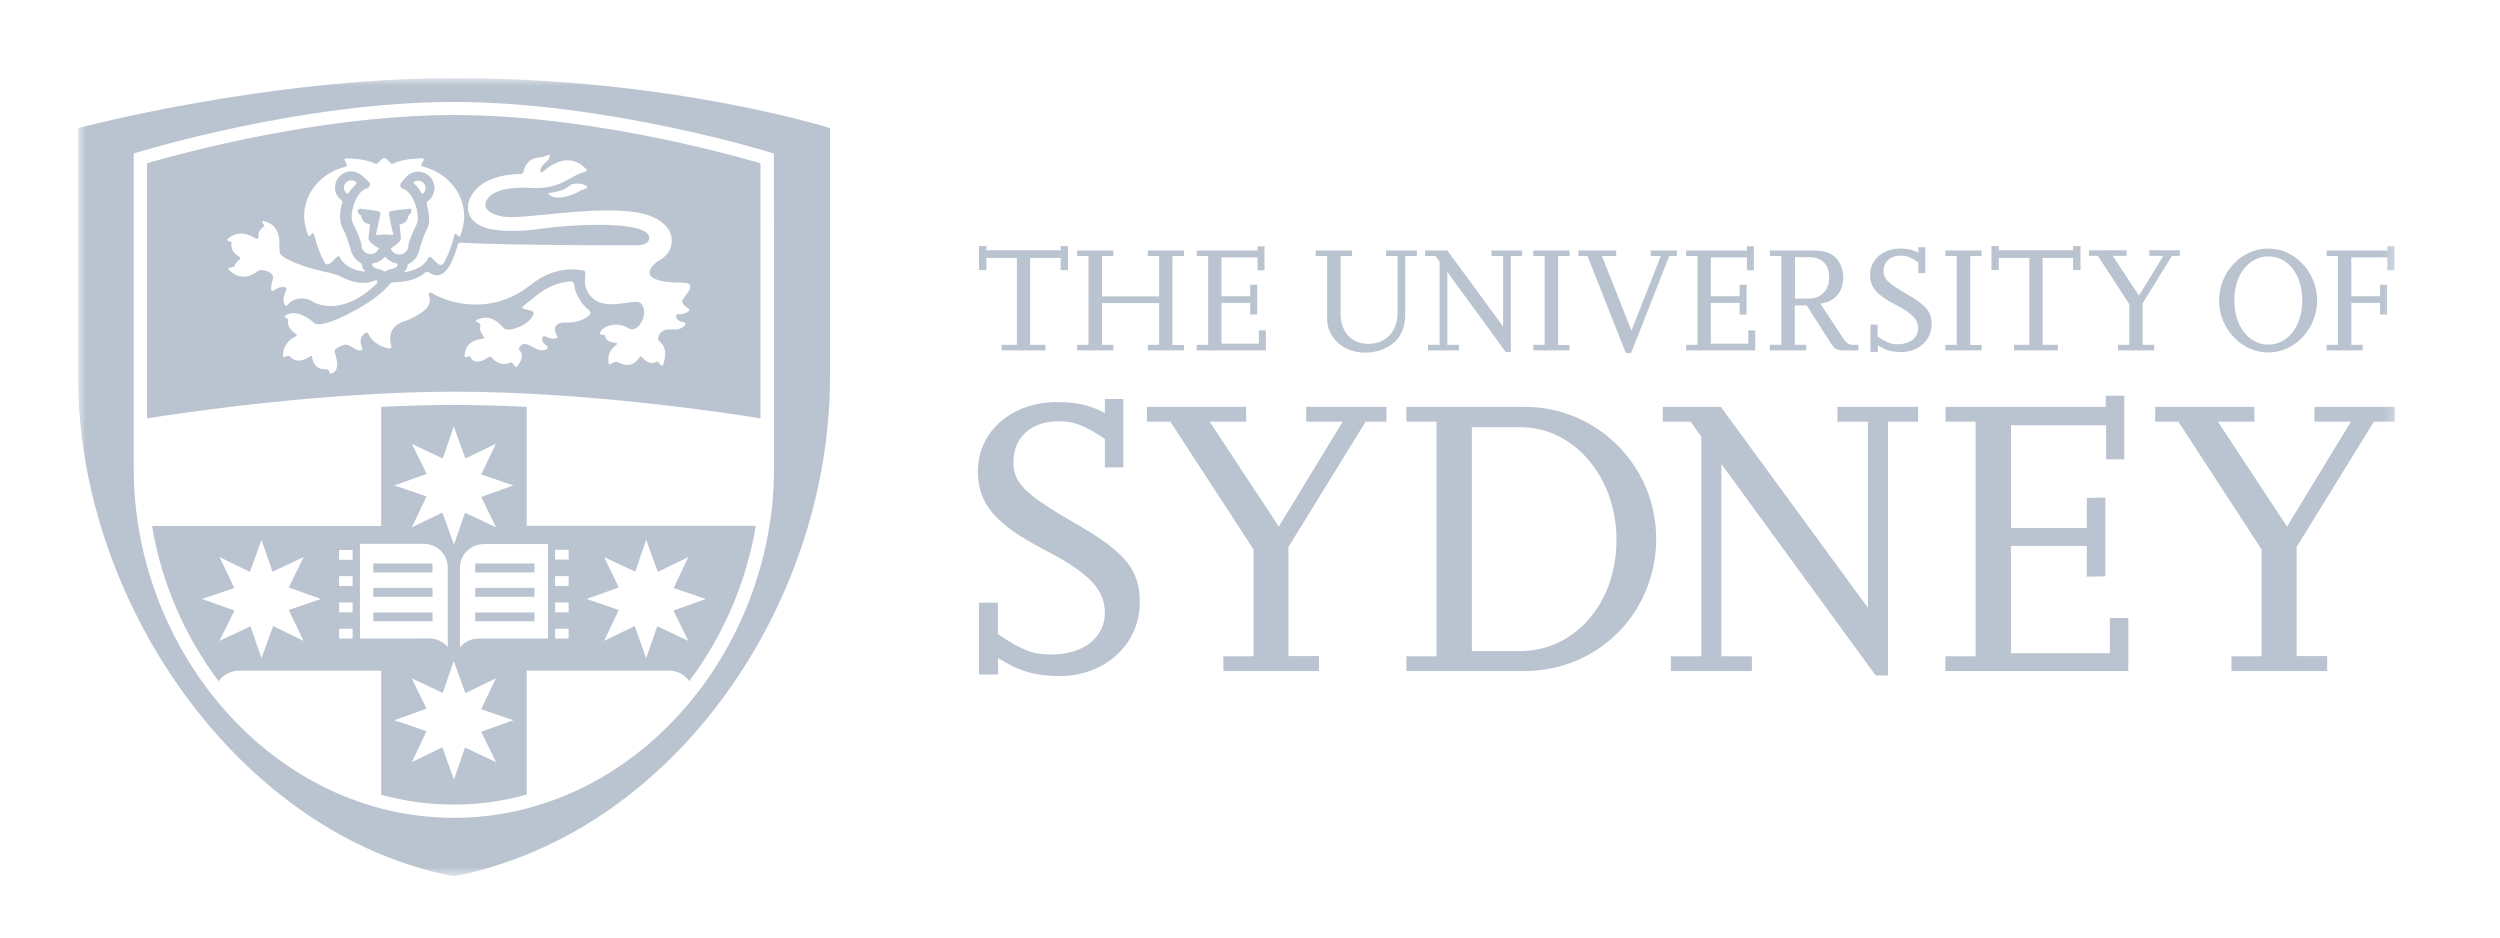 <svg xmlns="http://www.w3.org/2000/svg" xmlns:xlink="http://www.w3.org/1999/xlink" fill="none" width="160" height="60" viewBox="0 0 160 60"><defs><clipPath id="master_svg0_24_168"><rect x="0" y="0" width="160" height="60" rx="0"></rect></clipPath><clipPath id="master_svg1_24_292"><rect x="5" y="5" width="148.636" height="51.079" rx="0"></rect></clipPath><mask id="master_svg2_24_294" style="mask-type:alpha" maskUnits="objectBoundingBox"><g><g><rect x="5" y="5" width="148.636" height="51.079" rx="0" fill="#000000" fill-opacity="1" style="mix-blend-mode:passthrough"></rect></g></g></mask></defs><g clip-path="url(#master_svg0_24_168)"><g clip-path="url(#master_svg1_24_292)"><g mask="url(#master_svg2_24_294)"><g><g><g><path d="M66.907,22.424L64.103,22.424L64.103,22.067L65.079,22.067L65.079,16.509L63.127,16.509L63.127,17.284L62.657,17.284L62.657,15.747L63.127,15.747L63.127,16.017L67.883,16.017L67.883,15.747L68.352,15.747L68.352,17.284L67.883,17.284L67.883,16.509L65.931,16.509L65.931,22.067L66.907,22.067L66.907,22.424Z" fill="#BAC4D1" fill-opacity="1" style="mix-blend-mode:passthrough"></path></g></g><g><g><path d="M75.778,22.424L73.455,22.424L73.455,22.067L74.184,22.067L74.184,19.399L70.527,19.399L70.527,22.067L71.256,22.067L71.256,22.424L68.934,22.424L68.934,22.067L69.663,22.067L69.663,16.386L68.934,16.386L68.934,16.03L71.256,16.03L71.256,16.386L70.527,16.386L70.527,18.969L74.184,18.969L74.184,16.386L73.455,16.386L73.455,16.03L75.778,16.03L75.778,16.386L75.037,16.386L75.037,22.079L75.778,22.079L75.778,22.424Z" fill="#BAC4D1" fill-opacity="1" style="mix-blend-mode:passthrough"></path></g></g><g><g><path d="M81.027,22.424L76.592,22.424L76.592,22.067L77.321,22.067L77.321,16.386L76.592,16.386L76.592,16.029L80.483,16.029L80.483,15.759L80.928,15.759L80.928,17.296L80.483,17.296L80.483,16.472L78.173,16.472L78.173,18.956L80.014,18.956L80.014,18.23L80.459,18.218L80.459,20.124L80.014,20.136L80.014,19.386L78.173,19.386L78.173,21.993L80.57,21.993L80.57,21.145L81.015,21.145L81.015,22.424L81.027,22.424Z" fill="#BAC4D1" fill-opacity="1" style="mix-blend-mode:passthrough"></path></g></g><g><g><path d="M90.664,16.386L89.935,16.386L89.935,20.087C89.935,21.12,89.565,21.797,88.749,22.239C88.342,22.448,87.872,22.571,87.391,22.571C85.982,22.571,84.932,21.637,84.932,20.37L84.932,16.386L84.203,16.386L84.203,16.03L86.526,16.03L86.526,16.386L85.797,16.386L85.797,20.063C85.797,21.243,86.489,22.006,87.576,22.006C88.688,22.006,89.441,21.219,89.441,20.051L89.441,16.386L88.712,16.386L88.712,16.03L90.677,16.03L90.677,16.386L90.664,16.386Z" fill="#BAC4D1" fill-opacity="1" style="mix-blend-mode:passthrough"></path></g></g><g><g><path d="M96.681,22.534L96.372,22.534L92.629,17.407L92.629,22.067L93.37,22.067L93.37,22.424L91.393,22.424L91.393,22.067L92.135,22.067L92.135,16.755L91.875,16.386L91.208,16.386L91.208,16.03L92.629,16.03L96.199,20.899L96.199,16.386L95.458,16.386L95.458,16.03L97.422,16.03L97.422,16.386L96.693,16.386L96.693,22.534L96.681,22.534Z" fill="#BAC4D1" fill-opacity="1" style="mix-blend-mode:passthrough"></path></g></g><g><g><path d="M100.449,22.424L98.126,22.424L98.126,22.067L98.855,22.067L98.855,16.386L98.126,16.386L98.126,16.03L100.449,16.03L100.449,16.386L99.72,16.386L99.72,22.079L100.449,22.079L100.449,22.424Z" fill="#BAC4D1" fill-opacity="1" style="mix-blend-mode:passthrough"></path></g></g><g><g><path d="M104.389,22.596L104.055,22.596L101.597,16.386L101.017,16.386L101.017,16.03L103.438,16.03L103.438,16.386L102.524,16.386L104.414,21.157L106.292,16.386L105.649,16.386L105.649,16.03L107.318,16.03L107.318,16.386L106.835,16.386L104.389,22.596Z" fill="#BAC4D1" fill-opacity="1" style="mix-blend-mode:passthrough"></path></g></g><g><g><path d="M112.348,22.424L107.912,22.424L107.912,22.067L108.642,22.067L108.642,16.386L107.912,16.386L107.912,16.029L111.804,16.029L111.804,15.759L112.248,15.759L112.248,17.296L111.804,17.296L111.804,16.472L109.494,16.472L109.494,18.956L111.335,18.956L111.335,18.23L111.779,18.218L111.779,20.124L111.335,20.136L111.335,19.386L109.494,19.386L109.494,21.993L111.89,21.993L111.89,21.145L112.335,21.145L112.335,22.424L112.348,22.424Z" fill="#BAC4D1" fill-opacity="1" style="mix-blend-mode:passthrough"></path></g></g><g><g><path d="M118.919,22.424L118.091,22.424C117.51,22.424,117.412,22.362,117.09,21.846L115.632,19.546L114.866,19.546L114.866,22.067L115.596,22.067L115.596,22.424L113.272,22.424L113.272,22.067L114.002,22.067L114.002,16.386L113.272,16.386L113.272,16.03L115.99,16.03C116.942,16.03,117.473,16.288,117.77,16.89C117.893,17.149,117.967,17.444,117.967,17.751C117.967,18.698,117.436,19.3,116.509,19.436L117.918,21.588C118.153,21.944,118.313,22.067,118.548,22.067L118.93,22.067L118.93,22.424L118.919,22.424ZM114.866,19.104L115.805,19.104C116.546,19.104,117.065,18.563,117.065,17.763C117.065,16.927,116.608,16.46,115.792,16.46L114.879,16.46L114.879,19.104L114.866,19.104Z" fill="#BAC4D1" fill-opacity="1" style="mix-blend-mode:passthrough"></path></g></g><g><g><path d="M120.166,22.522L119.709,22.522L119.709,20.776L120.166,20.776L120.166,21.538C120.759,21.932,121.018,22.03,121.451,22.03C122.229,22.03,122.761,21.624,122.761,21.01C122.761,20.456,122.378,20.05,121.327,19.51C120.092,18.87,119.685,18.378,119.685,17.591C119.685,16.632,120.5,15.907,121.612,15.907C122.093,15.907,122.464,15.993,122.773,16.177L122.773,15.821L123.217,15.821L123.217,17.481L122.773,17.481L122.773,16.792C122.279,16.46,122.032,16.362,121.637,16.362C120.969,16.362,120.549,16.755,120.549,17.358C120.549,17.849,120.833,18.132,122.057,18.833C123.279,19.534,123.626,19.964,123.626,20.751C123.626,21.76,122.785,22.534,121.686,22.534C121.069,22.534,120.673,22.411,120.179,22.092L120.179,22.522L120.166,22.522Z" fill="#BAC4D1" fill-opacity="1" style="mix-blend-mode:passthrough"></path></g></g><g><g><path d="M126.824,22.424L124.502,22.424L124.502,22.067L125.23,22.067L125.23,16.386L124.502,16.386L124.502,16.03L126.824,16.03L126.824,16.386L126.096,16.386L126.096,22.079L126.824,22.079L126.824,22.424Z" fill="#BAC4D1" fill-opacity="1" style="mix-blend-mode:passthrough"></path></g></g><g><g><path d="M131.705,22.424L128.9,22.424L128.9,22.067L129.876,22.067L129.876,16.509L127.924,16.509L127.924,17.284L127.454,17.284L127.454,15.747L127.924,15.747L127.924,16.017L132.68,16.017L132.68,15.747L133.15,15.747L133.15,17.284L132.68,17.284L132.68,16.509L130.728,16.509L130.728,22.067L131.705,22.067L131.705,22.424Z" fill="#BAC4D1" fill-opacity="1" style="mix-blend-mode:passthrough"></path></g></g><g><g><path d="M137.871,22.424L135.548,22.424L135.548,22.067L136.276,22.067L136.276,19.473L134.263,16.374L133.694,16.374L133.694,16.017L136.104,16.017L136.104,16.374L135.214,16.374L136.894,18.919L138.451,16.374L137.562,16.374L137.562,16.017L139.514,16.017L139.514,16.374L139.007,16.374L137.129,19.411L137.129,22.067L137.871,22.067L137.871,22.424Z" fill="#BAC4D1" fill-opacity="1" style="mix-blend-mode:passthrough"></path></g></g><g><g><path d="M142.021,19.239C142.021,17.419,143.442,15.907,145.171,15.907C146.863,15.907,148.297,17.419,148.297,19.227C148.297,21.034,146.876,22.559,145.171,22.559C143.467,22.559,142.021,21.047,142.021,19.239ZM142.997,19.227C142.997,20.862,143.911,22.055,145.183,22.055C146.431,22.055,147.346,20.862,147.346,19.227C147.346,17.591,146.444,16.411,145.196,16.411C143.911,16.411,142.997,17.579,142.997,19.227Z" fill="#BAC4D1" fill-opacity="1" style="mix-blend-mode:passthrough"></path></g></g><g><g><path d="M151.225,22.424L148.902,22.424L148.902,22.067L149.632,22.067L149.632,16.386L148.902,16.386L148.902,16.029L152.794,16.029L152.794,15.759L153.239,15.759L153.239,17.296L152.794,17.296L152.794,16.472L150.484,16.472L150.484,18.956L152.325,18.956L152.325,18.23L152.77,18.218L152.77,20.124L152.325,20.136L152.325,19.386L150.484,19.386L150.484,22.067L151.213,22.067L151.213,22.424L151.225,22.424Z" fill="#BAC4D1" fill-opacity="1" style="mix-blend-mode:passthrough"></path></g></g><g><g><path d="M63.868,43.168L62.657,43.168L62.657,38.569L63.868,38.569L63.868,40.586C65.437,41.643,66.129,41.889,67.265,41.889C69.328,41.889,70.712,40.819,70.712,39.209C70.712,37.745,69.711,36.675,66.932,35.237C63.695,33.552,62.583,32.261,62.583,30.158C62.583,27.625,64.745,25.732,67.648,25.732C68.933,25.732,69.884,25.965,70.712,26.445L70.712,25.535L71.898,25.535L71.898,29.912L70.712,29.912L70.712,28.093C69.403,27.22,68.76,26.961,67.735,26.961C65.98,26.961,64.856,28.007,64.856,29.593C64.856,30.896,65.597,31.646,68.809,33.491C72.022,35.335,72.948,36.454,72.948,38.557C72.948,41.213,70.737,43.266,67.834,43.266C66.215,43.266,65.165,42.934,63.88,42.11L63.88,43.168L63.868,43.168Z" fill="#BAC4D1" fill-opacity="1" style="mix-blend-mode:passthrough"></path></g></g><g><g><path d="M84.413,42.947L78.297,42.947L78.297,42L80.225,42L80.225,35.163L74.9,26.986L73.405,26.986L73.405,26.039L79.755,26.039L79.755,26.986L77.42,26.986L81.843,33.7L85.932,26.986L83.597,26.986L83.597,26.039L88.737,26.039L88.737,26.986L87.403,26.986L82.461,35.003L82.461,41.987L84.413,41.987L84.413,42.947Z" fill="#BAC4D1" fill-opacity="1" style="mix-blend-mode:passthrough"></path></g></g><g><g><path d="M90.01,42.947L90.01,42L91.937,42L91.937,26.986L90.01,26.986L90.01,26.039L97.595,26.039C102.228,26.039,105.996,29.826,105.996,34.474C105.996,39.208,102.29,42.947,97.558,42.947L90.01,42.947ZM94.198,41.668L97.286,41.668C100.807,41.668,103.488,38.569,103.451,34.499C103.451,30.539,100.721,27.342,97.336,27.342L94.198,27.342L94.198,41.668Z" fill="#BAC4D1" fill-opacity="1" style="mix-blend-mode:passthrough"></path></g></g><g><g><path d="M120.833,43.229L120.042,43.229L110.171,29.703L110.171,42L112.123,42L112.123,42.947L106.935,42.947L106.935,42L108.887,42L108.887,27.957L108.195,26.986L106.416,26.986L106.416,26.039L110.134,26.039L119.548,38.901L119.548,26.986L117.596,26.986L117.596,26.039L122.76,26.039L122.76,26.986L120.833,26.986L120.833,43.229Z" fill="#BAC4D1" fill-opacity="1" style="mix-blend-mode:passthrough"></path></g></g><g><g><path d="M136.201,42.946L124.502,42.946L124.502,42L126.441,42L126.441,26.986L124.514,26.986L124.514,26.039L134.768,26.039L134.768,25.326L135.954,25.326L135.954,29.396L134.792,29.396L134.792,27.219L128.702,27.219L128.702,33.786L133.557,33.786L133.557,31.867L134.743,31.843L134.743,36.884L133.557,36.909L133.557,34.941L128.702,34.941L128.702,41.803L135.028,41.803L135.028,39.553L136.214,39.553L136.214,42.946L136.201,42.946Z" fill="#BAC4D1" fill-opacity="1" style="mix-blend-mode:passthrough"></path></g></g><g><g><path d="M148.928,42.947L142.812,42.947L142.812,42L144.739,42L144.739,35.163L139.414,26.986L137.932,26.986L137.932,26.039L144.282,26.039L144.282,26.986L141.947,26.986L146.37,33.7L150.459,26.986L148.125,26.986L148.125,26.039L153.264,26.039L153.264,26.986L151.929,26.986L146.988,35.003L146.988,41.987L148.94,41.987L148.94,42.947L148.928,42.947Z" fill="#BAC4D1" fill-opacity="1" style="mix-blend-mode:passthrough"></path></g></g><g><g><path d="M30.413,38.2L34.205,38.2L34.205,37.622L30.413,37.622L30.413,38.2ZM30.413,39.762L34.205,39.762L34.205,39.196L30.413,39.196L30.413,39.762ZM30.413,36.638L34.205,36.638L34.205,36.06L30.413,36.06L30.413,36.638ZM27.682,37.622L23.89,37.622L23.89,38.2L27.682,38.2L27.682,37.622ZM27.682,39.196L23.89,39.196L23.89,39.762L27.682,39.762L27.682,39.196ZM27.682,36.06L23.89,36.06L23.89,36.638L27.682,36.638L27.682,36.06ZM33.711,26.039C32.167,25.965,30.598,25.916,29.054,25.916C27.509,25.916,25.94,25.965,24.396,26.039L24.396,33.663L9.732,33.663C10.337,37.327,11.844,40.745,13.994,43.598C14.278,43.192,14.76,42.922,15.303,42.922L24.396,42.922L24.396,50.865C25.879,51.271,27.435,51.492,29.041,51.492L29.041,51.554L29.054,51.554L29.054,51.492C30.66,51.492,32.216,51.271,33.711,50.853L33.711,42.922L42.816,42.922C43.347,42.922,43.829,43.18,44.113,43.586C46.263,40.733,47.758,37.302,48.376,33.65L33.711,33.65L33.711,26.039ZM26.36,28.412L28.337,29.347L29.041,27.293L29.783,29.347L31.735,28.4L30.796,30.367L32.859,31.068L30.796,31.806L31.747,33.749L29.758,32.814L29.054,34.855L28.312,32.802L26.36,33.749L27.299,31.769L25.236,31.068L27.312,30.33L26.36,28.412ZM19.43,41.016L17.478,40.069L16.736,42.123L16.032,40.081L14.043,41.016L15.007,39.073L12.931,38.335L14.995,37.634L14.056,35.655L15.995,36.602L16.736,34.548L17.441,36.589L19.43,35.655L18.479,37.597L20.542,38.335L18.479,39.036L19.43,41.016ZM22.568,40.868L21.703,40.868L21.703,40.241L22.568,40.241L22.568,40.868ZM22.568,39.184L21.703,39.184L21.703,38.557L22.568,38.557L22.568,39.184ZM22.568,37.499L21.703,37.499L21.703,36.872L22.568,36.872L22.568,37.499ZM22.568,35.827L21.703,35.827L21.703,35.2L22.568,35.2L22.568,35.827ZM23.037,40.868L23.037,34.806L26.867,34.806C26.941,34.794,27.028,34.806,27.102,34.806C27.979,34.806,28.658,35.483,28.658,36.331L28.658,41.409C28.374,41.077,27.942,40.856,27.46,40.856C27.398,40.868,24.235,40.868,23.037,40.868ZM31.747,48.775L29.758,47.84L29.054,49.894L28.312,47.828L26.36,48.775L27.299,46.795L25.236,46.094L27.299,45.356L26.348,43.414L28.337,44.348L29.041,42.307L29.783,44.36L31.735,43.414L30.796,45.393L32.859,46.094L30.796,46.832L31.747,48.775ZM38.665,35.655L40.654,36.589L41.358,34.548L42.1,36.602L44.052,35.655L43.113,37.634L45.176,38.335L43.1,39.073L44.052,41.016L42.063,40.081L41.358,42.123L40.617,40.069L38.665,41.016L39.604,39.036L37.541,38.335L39.604,37.597L38.665,35.655ZM35.527,35.187L36.392,35.187L36.392,35.814L35.527,35.814L35.527,35.187ZM35.527,36.872L36.392,36.872L36.392,37.499L35.527,37.499L35.527,36.872ZM35.527,38.557L36.392,38.557L36.392,39.184L35.527,39.184L35.527,38.557ZM35.527,40.241L36.392,40.241L36.392,40.868L35.527,40.868L35.527,40.241ZM35.07,34.806L35.07,40.868C33.872,40.868,30.697,40.868,30.635,40.868C30.153,40.868,29.733,41.077,29.437,41.422L29.437,36.343C29.437,35.483,30.116,34.819,30.993,34.819C31.067,34.819,31.154,34.806,31.228,34.819L35.07,34.819L35.07,34.806ZM42.631,8.947C38.851,8.148,33.859,7.361,29.054,7.361C21.839,7.361,14.216,9.144,10.868,10.041C10.201,10.214,9.707,10.361,9.41,10.447L9.41,26.777C11.585,26.433,20.542,25.08,29.041,25.068C37.541,25.068,46.498,26.42,48.672,26.777L48.672,10.447C48.376,10.361,47.882,10.226,47.214,10.041C46.115,9.746,44.521,9.353,42.631,8.947ZM22.123,10.669C22.419,10.595,21.777,10.115,22.197,10.14C22.469,10.152,23.371,10.152,24.05,10.484C24.174,10.533,24.26,10.3,24.52,10.128C24.544,10.115,24.606,10.091,24.643,10.128C24.915,10.287,25.001,10.533,25.137,10.472C25.817,10.152,26.706,10.152,26.966,10.128C27.398,10.103,26.743,10.595,27.04,10.656C28.572,11.025,29.709,12.316,29.709,13.853C29.709,14.296,29.597,14.714,29.449,15.107C29.363,15.316,29.152,14.726,29.066,15.071C28.918,15.698,28.757,16.165,28.424,16.792C28.102,17.382,27.584,16.153,27.423,16.497C27.127,17.112,26.435,17.333,25.953,17.407C25.891,17.407,25.842,17.407,25.916,17.345C25.94,17.321,26.064,17.21,26.089,16.989C26.089,16.964,26.076,16.927,26.126,16.903C26.496,16.731,26.768,16.386,26.842,15.981C26.953,15.599,27.114,15.058,27.299,14.726C27.719,13.989,27.213,13.103,27.336,12.907C27.621,12.722,27.806,12.402,27.806,12.033C27.806,11.456,27.336,10.988,26.756,10.988C26.447,10.988,26.163,11.124,25.977,11.345L25.953,11.369C25.854,11.468,25.767,11.579,25.681,11.689C25.582,11.812,25.607,12.033,25.767,12.07C26.484,12.255,26.941,13.853,26.657,14.37C26.533,14.603,26.138,15.464,26.138,15.71C26.138,16.03,25.879,16.288,25.557,16.288C25.31,16.288,25.1,16.14,25.014,15.907L25.026,15.882C25.224,15.759,25.656,15.501,25.656,15.23L25.57,14.357C25.928,14.321,26.089,14.124,26.138,13.792C26.175,13.767,26.2,13.743,26.225,13.718C26.348,13.607,26.422,13.312,26.163,13.361C25.805,13.423,25.397,13.411,24.989,13.521C24.94,13.534,24.903,13.583,24.89,13.632C24.878,13.706,25.1,14.763,25.162,14.997C25.162,15.021,25.15,15.034,25.137,15.034C24.977,15.021,24.693,15.009,24.619,15.009C24.544,15.009,24.273,15.021,24.1,15.034C24.087,15.034,24.063,15.009,24.063,14.997C24.112,14.751,24.347,13.693,24.347,13.693C24.347,13.644,24.347,13.607,24.322,13.571C24.248,13.472,23.21,13.386,23.074,13.361C23.012,13.349,22.951,13.374,22.914,13.423C22.815,13.571,22.988,13.73,23.111,13.792C23.161,14.112,23.321,14.308,23.667,14.345L23.68,14.357C23.667,14.419,23.581,15.23,23.581,15.23C23.581,15.513,24.013,15.747,24.223,15.87C24.235,15.882,24.248,15.907,24.248,15.919C24.149,16.116,23.939,16.263,23.717,16.263C23.395,16.263,23.136,16.005,23.136,15.685C23.136,15.476,22.753,14.579,22.605,14.333C22.296,13.804,22.753,12.23,23.494,12.046C23.655,12.009,23.741,11.775,23.618,11.652C23.309,11.345,22.951,10.964,22.481,10.964C21.901,10.964,21.444,11.431,21.444,12.009C21.444,12.673,21.95,12.771,21.913,12.956C21.703,13.571,21.703,14.235,21.975,14.702C22.16,15.021,22.308,15.55,22.432,15.919C22.506,16.3,22.728,16.632,23.062,16.817C23.222,16.915,23.148,17.038,23.21,17.173C23.247,17.235,23.297,17.284,23.334,17.321C23.408,17.37,23.346,17.382,23.297,17.382C22.815,17.321,22.061,17.112,21.752,16.46C21.592,16.116,21.061,17.345,20.752,16.755C20.418,16.128,20.27,15.661,20.109,15.034C20.023,14.689,19.813,15.28,19.726,15.071C19.578,14.677,19.467,14.271,19.467,13.816C19.467,12.316,20.603,11.025,22.123,10.669ZM26.484,11.738C26.472,11.726,26.472,11.665,26.496,11.652C26.57,11.591,26.669,11.566,26.768,11.566C27.028,11.566,27.238,11.775,27.238,12.033C27.238,12.181,27.176,12.304,27.065,12.39C27.04,12.415,26.991,12.39,26.978,12.365C26.842,12.12,26.682,11.911,26.484,11.738ZM25.434,16.977C25.323,17.272,24.903,17.173,24.68,17.358C24.655,17.382,24.594,17.382,24.569,17.358C24.347,17.173,23.939,17.259,23.803,16.94C23.791,16.915,23.791,16.866,23.852,16.854C24.149,16.817,24.409,16.681,24.594,16.472C24.606,16.448,24.655,16.436,24.705,16.485C24.878,16.669,25.113,16.817,25.384,16.854C25.409,16.866,25.459,16.891,25.434,16.977ZM22.284,12.378C22.271,12.39,22.222,12.415,22.185,12.378C22.086,12.292,22.012,12.156,22.012,12.009C22.012,11.751,22.222,11.542,22.481,11.542C22.605,11.542,22.716,11.591,22.802,11.665C22.84,11.689,22.815,11.751,22.802,11.763C22.605,11.96,22.432,12.156,22.284,12.378ZM18.157,18.366C17.836,18.366,17.712,18.465,17.478,18.612C17.329,18.71,17.292,18.428,17.465,17.85C17.601,17.395,16.7,17.149,16.489,17.358C16.181,17.591,15.415,18.059,14.649,17.259C14.5,17.1,14.995,17.149,15.019,17.013C15.069,16.804,15.254,16.681,15.328,16.608C15.378,16.546,15.378,16.448,15.291,16.411C15.056,16.288,14.735,16.017,14.822,15.526C14.834,15.452,14.426,15.427,14.562,15.304C15.279,14.653,16.057,15.058,16.366,15.267C16.415,15.292,16.526,15.292,16.539,15.194C16.563,14.985,16.452,14.837,16.885,14.493C16.971,14.419,16.638,14.136,16.872,14.148C18.343,14.517,17.675,16.042,17.984,16.313C18.553,16.817,19.912,17.21,21.184,17.481C21.295,17.505,21.691,17.641,21.777,17.69C22.815,18.218,23.445,18.169,24.001,17.948C24.174,17.874,24.174,18.108,24.112,18.157C22.061,20.112,20.492,19.608,19.949,19.264C19.566,19.018,18.775,19.005,18.417,19.51C18.355,19.571,18.244,19.608,18.194,19.448C18.083,19.079,18.207,18.833,18.318,18.563C18.392,18.403,18.219,18.366,18.157,18.366ZM37.726,20.174C37.455,20.407,36.96,20.678,36.182,20.641C35.849,20.629,35.688,20.727,35.614,20.813C35.564,20.874,35.54,20.96,35.527,20.973C35.478,21.133,35.54,21.305,35.626,21.44C35.713,21.563,35.675,21.637,35.552,21.662C35.428,21.698,35.255,21.698,34.922,21.538C34.774,21.465,34.737,21.563,34.712,21.625C34.65,21.784,34.761,21.981,34.984,22.129C35.095,22.227,35.07,22.325,34.897,22.387C34.601,22.485,34.341,22.35,33.909,22.116C33.662,21.981,33.464,21.957,33.291,22.153C33.192,22.264,33.205,22.362,33.254,22.424C33.427,22.584,33.526,22.916,33.106,23.445C32.97,23.616,32.822,23.137,32.686,23.198C32.117,23.469,31.648,23.112,31.463,22.879C31.426,22.83,31.339,22.817,31.24,22.879C30.956,23.076,30.338,23.383,30.104,22.83C30.067,22.744,29.733,22.953,29.733,22.793C29.745,21.883,30.536,21.711,30.882,21.686C30.981,21.674,31.006,21.625,30.956,21.538C30.82,21.342,30.66,21.108,30.746,20.838C30.808,20.641,30.289,20.592,30.499,20.481C31.549,19.965,32.13,20.96,32.315,21.059C32.624,21.231,33.983,20.788,34.156,20.051C34.193,19.903,33.835,19.842,33.489,19.756C33.427,19.743,33.39,19.657,33.501,19.571C34.329,18.956,34.996,18.157,36.491,18.009C36.676,17.985,36.75,18.145,36.75,18.218C36.775,18.452,36.837,18.674,36.936,18.883C37.158,19.337,37.417,19.62,37.677,19.829C37.825,19.977,37.8,20.112,37.726,20.174ZM44.002,19.706C44.138,19.78,44.138,19.854,44.039,19.94C43.941,20.026,43.78,20.112,43.422,20.112C43.261,20.112,43.261,20.21,43.273,20.284C43.298,20.456,43.483,20.579,43.743,20.616C43.879,20.653,43.916,20.752,43.78,20.874C43.558,21.096,43.273,21.096,42.779,21.084C42.31,21.071,41.939,21.625,42.211,21.858C42.396,22.018,42.767,22.362,42.446,23.322C42.347,23.604,42.161,23.063,42.013,23.149C41.63,23.383,41.284,23.088,41.111,22.879C41.037,22.793,40.963,22.793,40.914,22.879C40.753,23.149,40.346,23.616,39.53,23.174C39.357,23.076,38.986,23.407,38.962,23.297C38.826,22.657,39.159,22.289,39.431,22.092C39.456,22.067,39.567,21.92,39.382,21.932C39.11,21.92,38.764,21.834,38.727,21.489C38.727,21.416,38.369,21.44,38.394,21.342C38.48,20.874,39.505,20.53,40.222,21.01C40.827,21.403,41.581,20.051,41.037,19.424C40.642,18.969,38.344,20.247,37.566,18.587C37.257,17.923,37.64,17.358,37.331,17.309C37.01,17.259,35.564,16.952,33.958,18.231C31.253,20.395,28.312,19.215,27.621,18.735C27.509,18.698,27.41,18.784,27.448,18.895C27.559,19.178,27.509,19.436,27.373,19.633C27.089,20.063,26.113,20.493,25.94,20.543C24.804,20.874,24.915,21.748,25.039,22.129C25.076,22.252,25.026,22.313,24.903,22.301C24.557,22.239,23.852,22.018,23.568,21.342C23.544,21.268,23.457,21.256,23.358,21.329C22.938,21.625,23.087,22.067,23.185,22.264C23.222,22.338,23.198,22.412,23.099,22.424C22.716,22.473,22.432,22.018,22.098,22.055C21.876,22.08,21.629,22.239,21.48,22.338C21.419,22.375,21.406,22.485,21.444,22.621C21.863,23.875,21.172,23.924,21.122,23.899C21.073,23.875,21.098,23.666,20.9,23.629C20.208,23.666,20.023,23.223,19.986,22.891C19.973,22.78,19.924,22.744,19.862,22.793C19.603,22.977,18.96,23.322,18.553,22.805C18.491,22.731,18.306,22.805,18.194,22.854C18.108,22.891,18.108,22.756,18.108,22.707C18.157,21.994,18.639,21.662,18.911,21.538C19.01,21.489,19.022,21.44,18.936,21.379C18.713,21.219,18.33,20.874,18.454,20.493C18.479,20.419,18.133,20.284,18.219,20.223C19.01,19.657,20.023,20.592,20.146,20.702C20.282,20.813,20.999,20.838,22.827,19.805C23.988,19.153,24.594,18.612,24.927,18.206C24.964,18.157,25.051,18.071,25.174,18.071C25.916,18.046,26.645,17.936,27.213,17.444C27.312,17.345,27.398,17.407,27.448,17.432C28.498,18.157,29.029,16.559,29.251,15.821C29.276,15.673,29.313,15.55,29.474,15.538C33.328,15.722,40.63,15.698,40.63,15.698C40.63,15.698,41.593,15.771,41.544,15.181C41.47,14.222,37.479,14.247,34.514,14.653C33.439,14.8,31.87,14.886,30.944,14.53C30.561,14.382,30.252,14.148,30.079,13.841C29.894,13.448,29.943,13.214,29.98,12.968C30.03,12.796,30.116,12.599,30.24,12.402C31.006,11.234,32.76,11.136,33.316,11.136C33.415,11.136,33.489,11.087,33.501,11.013C33.551,10.742,33.761,10.115,34.502,10.078C34.712,10.066,34.922,9.992,35.058,9.931C35.144,9.894,35.206,9.919,35.181,9.992C35.157,10.091,35.12,10.214,35.008,10.312C34.49,10.755,34.564,10.964,34.625,11.013C34.663,11.037,34.712,11.025,34.749,10.988C36.318,9.623,37.232,10.533,37.516,10.828C37.566,10.878,37.578,10.964,37.479,10.988C36.417,11.222,35.997,12.169,33.822,12.021C33.563,12.009,31.772,11.911,31.203,12.722C30.882,13.189,31.105,13.62,32.068,13.841C32.797,14.001,34.502,13.755,35.305,13.693C36.096,13.632,39.518,13.202,41.321,13.718C42.075,13.939,43.187,14.542,42.965,15.685C42.816,16.411,42.124,16.694,42.124,16.694C42.124,16.694,40.148,18.071,43.693,18.096C44.793,18.096,43.706,19.005,43.656,19.264C43.656,19.436,43.829,19.608,44.002,19.706ZM37.504,12.07C37.393,12.095,37.245,12.132,37.072,12.243C36.75,12.452,35.465,12.98,35.07,12.353C35.07,12.353,35.972,12.329,36.553,11.812C36.553,11.812,37.183,11.603,37.553,11.935C37.603,11.96,37.603,12.046,37.504,12.07ZM29.054,5C16.996,5,5,8.197,5,8.197L5,24.158C5,38.544,15.353,53.497,29.054,56.079C43.261,53.312,53.12,38.532,53.12,24.158L53.12,8.197C53.107,8.197,43.051,5,29.054,5ZM49.537,29.986C49.537,41.704,40.593,52.328,29.054,52.341L29.041,52.341C17.502,52.328,8.558,41.692,8.558,29.986C8.558,16.227,8.558,9.82,8.558,9.82L8.855,9.734C8.879,9.734,19.244,6.525,29.041,6.525C38.838,6.525,49.228,9.734,49.228,9.734L49.525,9.82C49.537,9.82,49.537,16.227,49.537,29.986Z" fill="#BAC4D1" fill-opacity="1" style="mix-blend-mode:passthrough"></path></g></g></g></g></g></g></svg>
